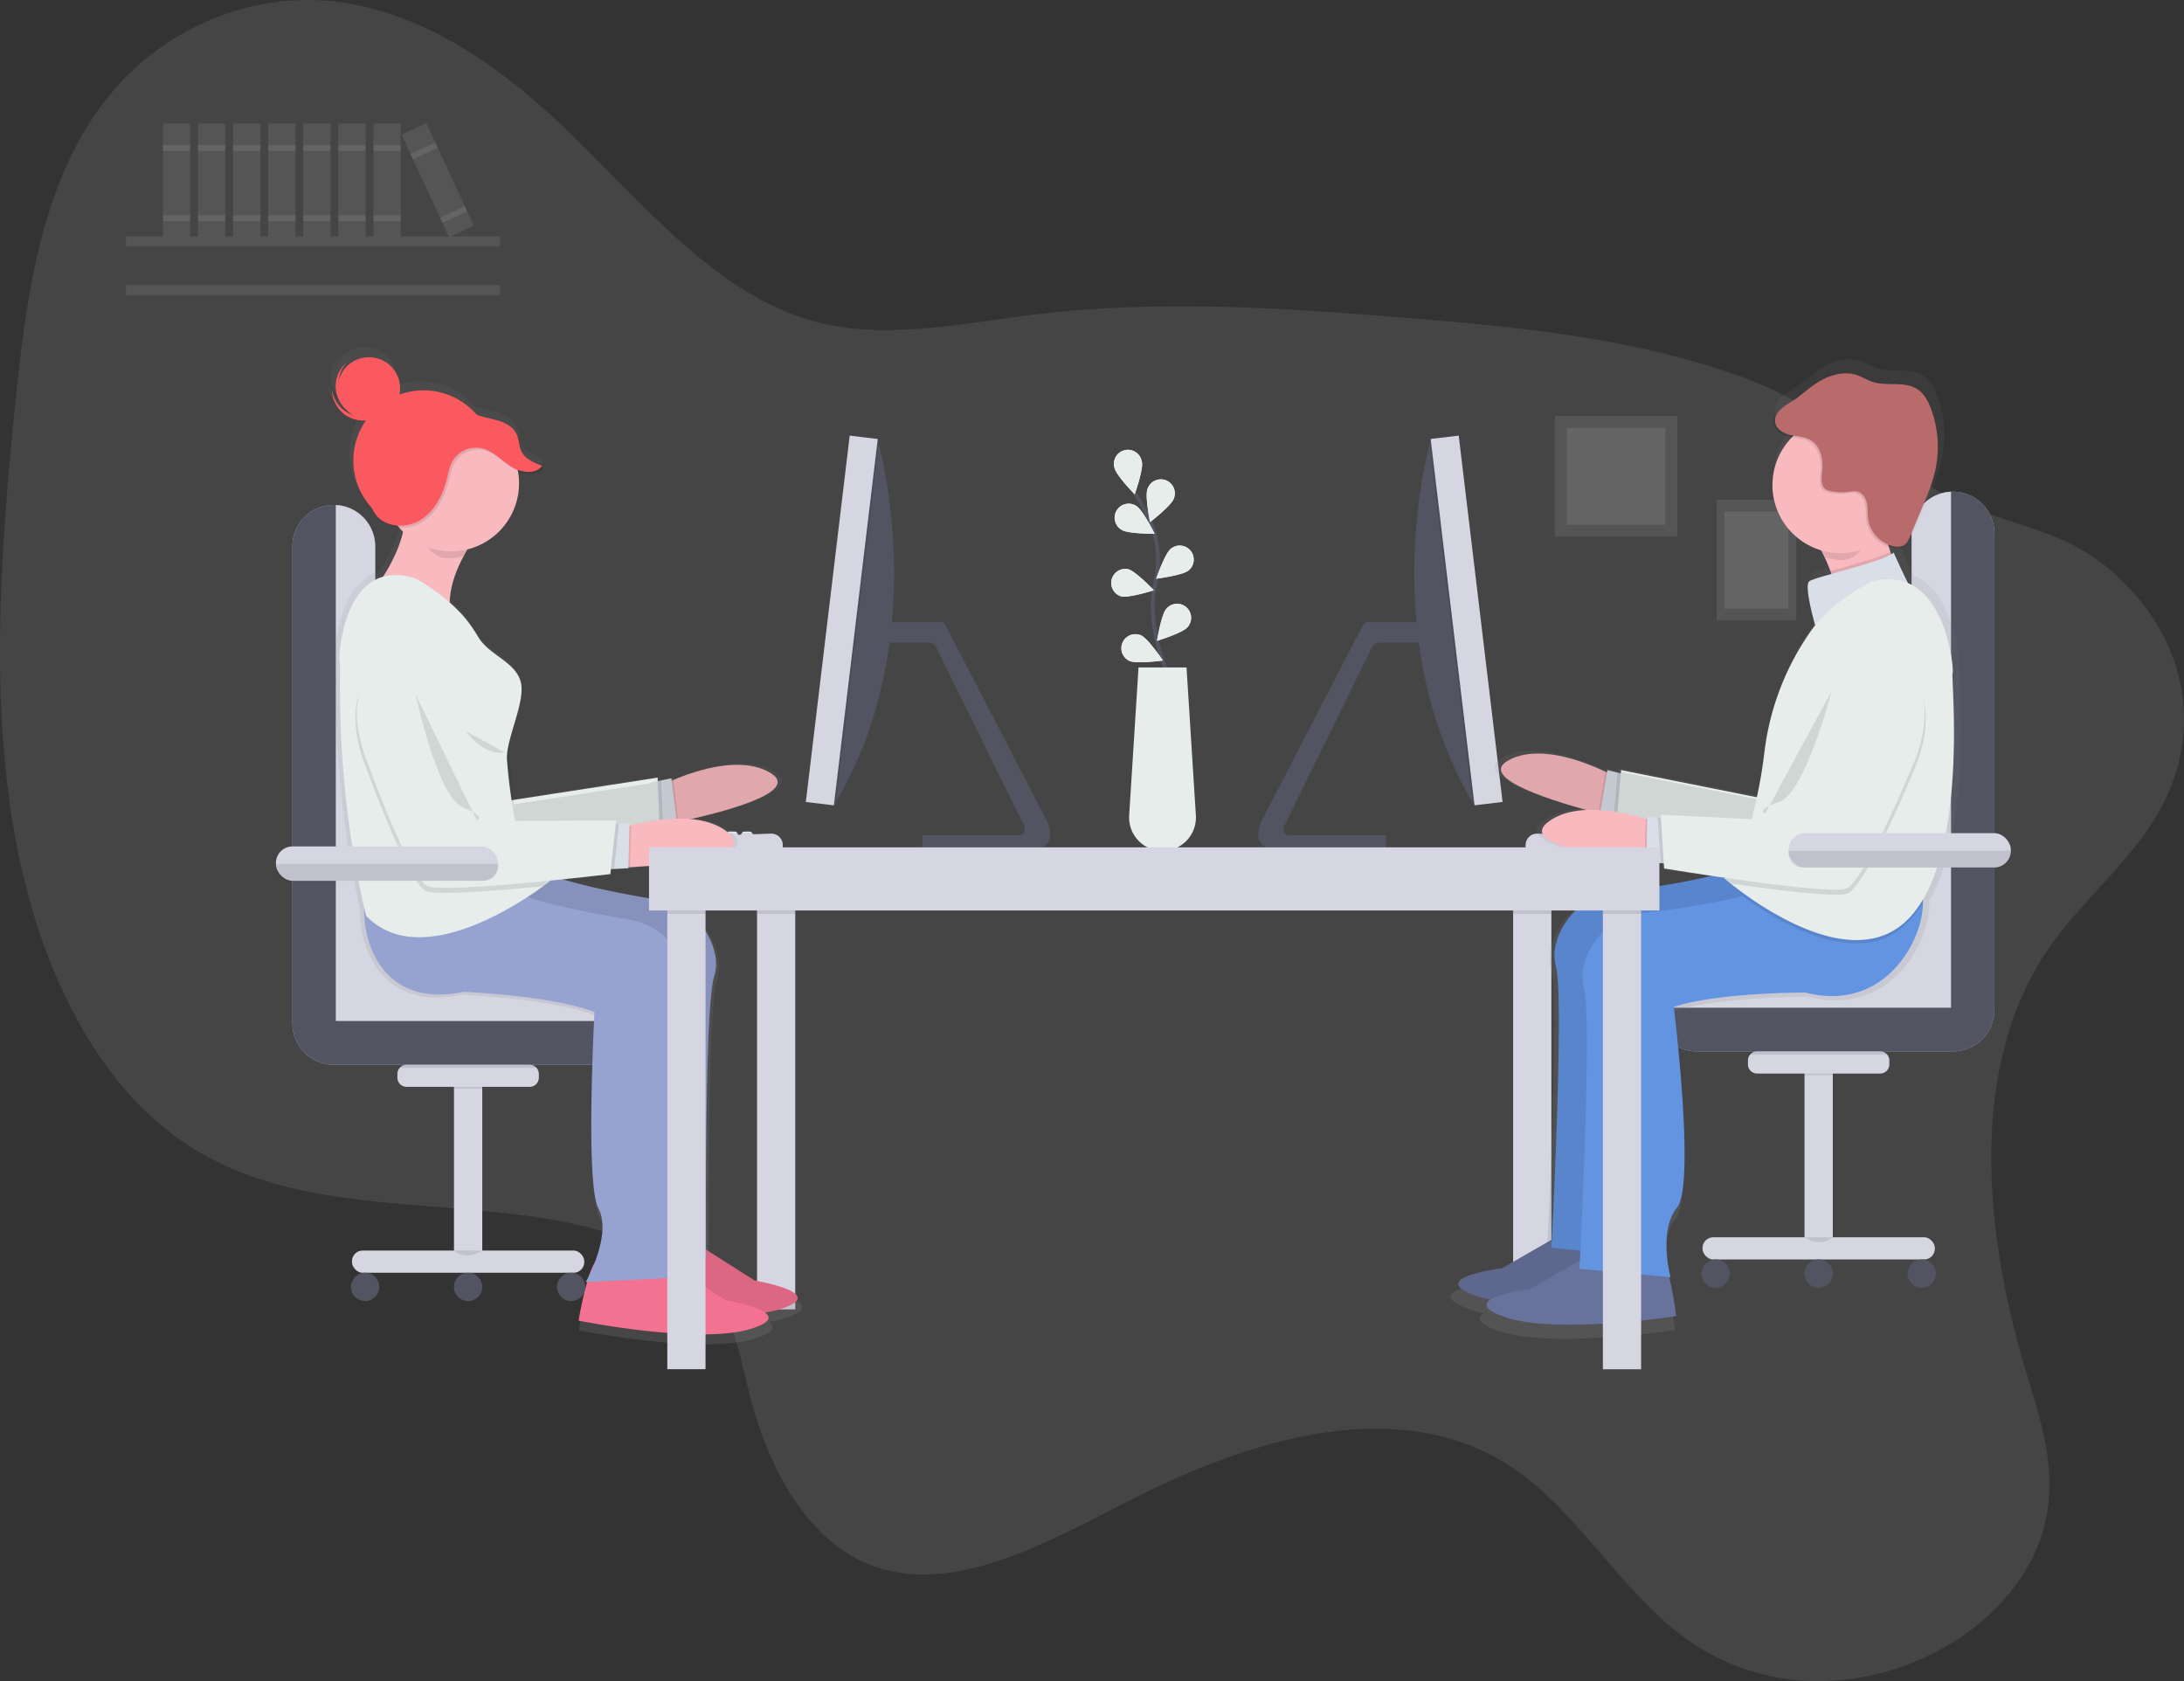 <svg id="740546cb-34ca-4331-8221-ac3d3fc9ee67" data-name="Layer 1" xmlns="http://www.w3.org/2000/svg" xmlns:xlink="http://www.w3.org/1999/xlink" width="1120.61" height="862.52" viewBox="0 0 1120.61 862.52"><rect x="0" y="0" width="1120.61" height="862.52" fill="#333333" stroke="none"/><defs><linearGradient id="07a0b5f0-40d7-4714-acbe-80fa7c137a96" x1="922.95" y1="714.28" x2="922.95" y2="199.47" gradientTransform="matrix(1, 0.09, -0.09, 1, 45.13, -84.62)" gradientUnits="userSpaceOnUse"><stop offset="0" stop-color="gray" stop-opacity="0.25"/><stop offset="0.54" stop-color="gray" stop-opacity="0.12"/><stop offset="1" stop-color="gray" stop-opacity="0.1"/></linearGradient><linearGradient id="81276d2b-ddf3-474d-b794-9223ea4701e2" x1="329.5" y1="708.38" x2="329.5" y2="197" gradientTransform="matrix(1, 0, 0, 1, 0, 0)" xlink:href="#07a0b5f0-40d7-4714-acbe-80fa7c137a96"/></defs><title>co-working</title><path d="M1089.7,507c-41.29,62.11-30.84,148.44-10.05,216.82,7,22.89,14.91,47.08,10.21,72.38-5.75,30.94-29.19,54.77-53.22,68.11-43.79,24.33-94.62,22.33-132.33-5.19-32.59-23.79-54.74-64.38-88-87C760.72,734.4,686.49,754.58,622.39,787c-45.35,22.91-95.14,52.13-138.12,33.8-30.24-12.9-49.84-47.64-59.58-85.15-4.7-18.11-7.78-37.84-17.8-51.81-6-8.3-14-14-22.29-18.63C308.89,622.47,209,654.06,135.75,606,86.32,573.6,56.91,508.46,45.93,439.31S40.36,296.61,47.7,224.23C52.91,172.8,60.38,117.78,89.07,76.55c30.35-43.61,79.58-62.18,123-56.95S293.67,50.73,326.9,82C368.43,121,406.27,170.46,459,184c35.91,9.25,74.61.57,112.35-4,63.1-7.55,125.63-3.35,187.74,1.64,59.47,4.78,119.32,10.39,175.17,30.77,39.52,14.42,70.34,43.14,107.39,62.24,24.15,12.45,51.05,14.63,73.68,31,27.88,20.15,52.52,56.69,42.83,101.84C1148.95,450.48,1111.61,474,1089.7,507Z" transform="translate(-39.7 -18.74)" fill="#E7EDEB" opacity="0.1"/><rect x="880.8" y="256.42" width="40.89" height="61.9" fill="#E7EDEB" opacity="0.1"/><rect x="884.77" y="262.44" width="32.94" height="49.86" fill="#E7EDEB" opacity="0.1"/><rect x="797.8" y="213.42" width="62.8" height="61.9" fill="#E7EDEB" opacity="0.1"/><rect x="803.9" y="219.44" width="50.59" height="49.86" fill="#E7EDEB" opacity="0.1"/><rect x="64.62" y="121.32" width="191.95" height="5.11" fill="#E7EDEB" opacity="0.1"/><rect x="64.62" y="146.31" width="191.95" height="5.11" fill="#E7EDEB" opacity="0.1"/><rect x="388.43" y="452.63" width="19.61" height="219.14" fill="#d6d6e3"/><path d="M1020.54,494.38V292.24A21.25,21.25,0,0,1,1041.79,271h0A21.25,21.25,0,0,1,1063,292.24V536.88a21.25,21.25,0,0,1-21.25,21.25H910.14a21.25,21.25,0,0,1-21.25-21.25h0a21.25,21.25,0,0,1,21.25-21.25h89.15A21.25,21.25,0,0,0,1020.54,494.38Z" transform="translate(-39.7 -18.74)" fill="#aebee1"/><path d="M1020.54,494.38V292.24A21.25,21.25,0,0,1,1041.79,271h0A21.25,21.25,0,0,1,1063,292.24V536.88a21.25,21.25,0,0,1-21.25,21.25H910.14a21.25,21.25,0,0,1-21.25-21.25h0a21.25,21.25,0,0,1,21.25-21.25h89.15A21.25,21.25,0,0,0,1020.54,494.38Z" transform="translate(-39.7 -18.74)" fill="#535461"/><path d="M888.92,535.74a21.25,21.25,0,0,1,21.22-20.11h89.15a21.25,21.25,0,0,0,21.25-21.25V292.24A21.25,21.25,0,0,1,1040.77,271V535.74Z" transform="translate(-39.7 -18.74)" fill="#d6d6e3"/><path d="M232.2,501.2V299.06A21.25,21.25,0,0,0,211,277.81h0a21.25,21.25,0,0,0-21.25,21.25V543.7A21.25,21.25,0,0,0,211,565H342.6a21.25,21.25,0,0,0,21.25-21.25h0a21.25,21.25,0,0,0-21.25-21.25H253.46A21.25,21.25,0,0,1,232.2,501.2Z" transform="translate(-39.7 -18.74)" fill="#aebee1"/><path d="M232.2,501.2V299.06A21.25,21.25,0,0,0,211,277.81h0a21.25,21.25,0,0,0-21.25,21.25V543.7A21.25,21.25,0,0,0,211,565H342.6a21.25,21.25,0,0,0,21.25-21.25h0a21.25,21.25,0,0,0-21.25-21.25H253.46A21.25,21.25,0,0,1,232.2,501.2Z" transform="translate(-39.7 -18.74)" fill="#535461"/><path d="M363.82,542.56a21.25,21.25,0,0,0-21.22-20.11H253.46A21.25,21.25,0,0,1,232.2,501.2V299.06A21.25,21.25,0,0,0,212,277.84V542.56Z" transform="translate(-39.7 -18.74)" fill="#d6d6e3"/><rect x="776.4" y="452.63" width="19.61" height="224.25" fill="#d6d6e3"/><rect x="388.43" y="452.63" width="19.61" height="16.2" opacity="0.1"/><rect x="776.4" y="452.63" width="19.61" height="16.2" opacity="0.1"/><path d="M498.17,337.92q-.47,5.18-1.19,10.5h-2.77v-10.5Z" transform="translate(-39.7 -18.74)" opacity="0.1"/><path d="M578.52,447c.06,3.55-2.5,6.46-5.67,6.46H513v-6.24H562.8c2.15,0,3.49-2.6,2.41-4.68l-45.16-91.85a4,4,0,0,0-3.5-2.26H494.21v-10.5h28.21a2.8,2.8,0,0,1,2.45,1.58l51.77,100A17,17,0,0,1,578.52,447Z" transform="translate(-39.7 -18.74)" fill="#535461"/><path d="M468.6,430.34l-.82,1.38-7.67-5.12,23.73-182.47h6.11s.25.84.66,2.44C494.7,262.34,514.79,351.65,468.6,430.34Z" transform="translate(-39.7 -18.74)" fill="#535461"/><path d="M490.6,246.57l-22,183.77-.82,1.38-7.67-5.12,23.73-182.47h6.11S490.19,245,490.6,246.57Z" transform="translate(-39.7 -18.74)" opacity="0.1"/><rect x="376.97" y="329.82" width="189.29" height="14.5" transform="translate(41.16 746.52) rotate(-83.17)" fill="#d6d6e3"/><path d="M403.83,447.07a1.72,1.72,0,0,1-1.71,1.71h-2.56a1.71,1.71,0,0,1-1.71-1.71.83.83,0,0,1,0-.2,1.71,1.71,0,0,1,1.69-1.5h2.56a1.72,1.72,0,0,1,1.65,1.3A1.58,1.58,0,0,1,403.83,447.07Z" transform="translate(-39.7 -18.74)" fill="#e3edf9"/><path d="M411.5,447.07a1.72,1.72,0,0,1-1.71,1.71h-2.56a1.71,1.71,0,0,1-1.71-1.71,1.68,1.68,0,0,1,.07-.47,1.61,1.61,0,0,1,.43-.73,1.67,1.67,0,0,1,1.2-.5h2.56a1.72,1.72,0,0,1,1.57,1A1.76,1.76,0,0,1,411.5,447.07Z" transform="translate(-39.7 -18.74)" fill="#e3edf9"/><path d="M418.32,447.07a1.72,1.72,0,0,1-1.71,1.71h-2.56a1.71,1.71,0,0,1-1.71-1.71,1.62,1.62,0,0,1,.15-.71,1.74,1.74,0,0,1,1.55-1h2.56a1.7,1.7,0,0,1,1.71,1.71Z" transform="translate(-39.7 -18.74)" fill="#e3edf9"/><path d="M426,447.07a1.72,1.72,0,0,1-1.71,1.71h-2.56a1.71,1.71,0,0,1-1.4-2.69l.2-.22a1.67,1.67,0,0,1,1.2-.5h2.56a1.72,1.72,0,0,1,1.24.55A1.65,1.65,0,0,1,426,447.07Z" transform="translate(-39.7 -18.74)" fill="#e3edf9"/><path d="M403.78,446.66a1.58,1.58,0,0,1,.05.41,1.72,1.72,0,0,1-1.71,1.71h-2.56a1.71,1.71,0,0,1-1.71-1.71.83.83,0,0,1,0-.2Z" transform="translate(-39.7 -18.74)" opacity="0.1"/><path d="M411.36,446.39a1.76,1.76,0,0,1,.14.67,1.72,1.72,0,0,1-1.71,1.71h-2.56a1.71,1.71,0,0,1-1.71-1.71,1.68,1.68,0,0,1,.07-.47Z" transform="translate(-39.7 -18.74)" opacity="0.1"/><path d="M418.07,446.16a1.72,1.72,0,0,1,.26.9,1.72,1.72,0,0,1-1.71,1.71h-2.56a1.71,1.71,0,0,1-1.71-1.71,1.62,1.62,0,0,1,.15-.71Z" transform="translate(-39.7 -18.74)" opacity="0.1"/><path d="M426,447.07a1.72,1.72,0,0,1-1.71,1.71h-2.56a1.71,1.71,0,0,1-1.4-2.69l5.2-.18A1.65,1.65,0,0,1,426,447.07Z" transform="translate(-39.7 -18.74)" opacity="0.1"/><path d="M441.34,453.89H391.89v-2.25a3.85,3.85,0,0,1,3.72-3.85l39.66-1.37a5.88,5.88,0,0,1,6.08,5.87Z" transform="translate(-39.7 -18.74)" fill="#d6d6e3"/><path d="M685.31,447c-.06,3.55,2.5,6.46,5.67,6.46h59.88v-6.24H701c-2.15,0-3.49-2.6-2.41-4.68l45.16-91.85a4,4,0,0,1,3.5-2.26h22.35v-10.5H741.41A2.8,2.8,0,0,0,739,339.5l-51.77,100A17,17,0,0,0,685.31,447Z" transform="translate(-39.7 -18.74)" fill="#535461"/><path d="M795.24,430.34l.82,1.38,7.67-5.12L780,244.13h-6.11s-.25.84-.66,2.44C769.13,262.34,749,351.65,795.24,430.34Z" transform="translate(-39.7 -18.74)" fill="#535461"/><path d="M773.23,246.57l22,183.77.82,1.38,7.67-5.12L780,244.13h-6.11S773.64,245,773.23,246.57Z" transform="translate(-39.7 -18.74)" opacity="0.1"/><rect x="784.97" y="242.43" width="14.5" height="189.29" transform="translate(-74.16 77.85) rotate(-6.83)" fill="#d6d6e3"/><path d="M860,447.07a1.72,1.72,0,0,0,1.71,1.71h2.56a1.71,1.71,0,0,0,1.71-1.71.83.83,0,0,0,0-.2,1.71,1.71,0,0,0-1.69-1.5h-2.56a1.72,1.72,0,0,0-1.65,1.3A1.58,1.58,0,0,0,860,447.07Z" transform="translate(-39.7 -18.74)" fill="#e3edf9"/><path d="M852.33,447.07a1.72,1.72,0,0,0,1.71,1.71h2.56a1.71,1.71,0,0,0,1.71-1.71,1.68,1.68,0,0,0-.07-.47,1.61,1.61,0,0,0-.43-.73,1.67,1.67,0,0,0-1.2-.5H854a1.72,1.72,0,0,0-1.57,1A1.76,1.76,0,0,0,852.33,447.07Z" transform="translate(-39.7 -18.74)" fill="#e3edf9"/><path d="M845.51,447.07a1.72,1.72,0,0,0,1.71,1.71h2.56a1.71,1.71,0,0,0,1.71-1.71,1.62,1.62,0,0,0-.15-.71,1.74,1.74,0,0,0-1.55-1h-2.56a1.7,1.7,0,0,0-1.71,1.71Z" transform="translate(-39.7 -18.74)" fill="#e3edf9"/><path d="M837.83,447.07a1.72,1.72,0,0,0,1.71,1.71h2.56a1.71,1.71,0,0,0,1.4-2.69l-.2-.22a1.67,1.67,0,0,0-1.2-.5h-2.56a1.72,1.72,0,0,0-1.24.55A1.65,1.65,0,0,0,837.83,447.07Z" transform="translate(-39.7 -18.74)" fill="#e3edf9"/><path d="M860.05,446.66a1.58,1.58,0,0,0-.05.41,1.72,1.72,0,0,0,1.71,1.71h2.56a1.71,1.71,0,0,0,1.71-1.71.83.83,0,0,0,0-.2Z" transform="translate(-39.7 -18.74)" opacity="0.1"/><path d="M852.47,446.39a1.76,1.76,0,0,0-.14.67,1.72,1.72,0,0,0,1.71,1.71h2.56a1.71,1.71,0,0,0,1.71-1.71,1.68,1.68,0,0,0-.07-.47Z" transform="translate(-39.7 -18.74)" opacity="0.1"/><path d="M845.76,446.16a1.72,1.72,0,0,0-.26.9,1.72,1.72,0,0,0,1.71,1.71h2.56a1.71,1.71,0,0,0,1.71-1.71,1.62,1.62,0,0,0-.15-.71Z" transform="translate(-39.7 -18.74)" opacity="0.1"/><path d="M837.83,447.07a1.72,1.72,0,0,0,1.71,1.71h2.56a1.71,1.71,0,0,0,1.4-2.69l-5.2-.18A1.65,1.65,0,0,0,837.83,447.07Z" transform="translate(-39.7 -18.74)" opacity="0.1"/><path d="M822.49,453.89h49.45v-2.25a3.85,3.85,0,0,0-3.72-3.85l-39.66-1.37a5.88,5.88,0,0,0-6.08,5.87Z" transform="translate(-39.7 -18.74)" fill="#d6d6e3"/><path d="M1029.47,481c23.07-39.13,14.71-118.06,15.64-119.57.83-1.33-2.35-38.5-23.55-47.58-3.83-7.59-7.6-16.14-7.6-16.14a6.73,6.73,0,0,1-1.22.91q-.25-.68-.49-1.38c-.27-.79-.52-1.6-.77-2.41a15.53,15.53,0,0,0,1.81.46,7.54,7.54,0,0,0,4.84-.43,5.39,5.39,0,0,0,1.39-1.07c1.67-1.11,2.59-3.11,3.37-5l6.17-14.78c2.78-6.67,5.58-13.38,7.06-20.45a57.58,57.58,0,0,0-2.46-31.86c-1.46-3.88-3.48-7.76-6.91-10.08-6.87-4.66-16.43-1.44-24.28-4.17-2.58-.9-4.91-2.42-7.49-3.34-5.57-2-11.86-.93-17.22,1.56s-9.7,6.45-14.39,10c-2.31,1.77-6,3.6-8.72,6-2.64,2.06-4.67,4.55-4.28,7.83.44,3.75,4.39,6,8.07,6.88.61.14,1.24.25,1.86.36a36,36,0,0,0,15.37,59.8,84.36,84.36,0,0,1,4.86,10.93q.27.77.53,1.55c-6.06,1.72-10.8,3.15-11.75,3.94-2.87,2.38,3.14,23.22,3.14,23.22-1.53,1.94-3.09,4.15-4.67,6.52a140.55,140.55,0,0,0-22.16,60.57c-1,7.91-2.3,16-3.95,23.69L870,412.59l-.15,1.77-1.71-.42h0l-5.38-1.33-.21,1.21-.82-.39c-13.33-6.25-35.79-14.23-51-6-16.05,8.64,18.59,20.12,40.82,26.23-7.37.36-14.42,2.13-20,6.27-16.12,12.08,29.47,18.37,51,20.6l.87.09v.46l7.46.69,1.75.16.17,2.66s10.68,1.75,24.95,3.87c-16.29,4.07-36.42,6.89-50.4,8.54-14.82,1.74-27.44,12.06-31.42,26.45a23.52,23.52,0,0,0-.36,12.72c4.16,14.53-.92,121.42-2.07,144.44l-26.35,15.17s-41,5-13.69,14.61a56.16,56.16,0,0,0,7.53,2c-3.6,2.32-3.29,5.35,7.32,9.07,27.33,9.58,90.86-.42,90.86-.42s-1.39-11.26-3.65-20.62l.7.06s-6.56-24.41,3.39-36.72-1.67-106-1.67-106,17.42-7.21,69.49-7.68c42,10.78,62.47-27.81,62.18-47.76C1029.52,481.87,1029.5,481.41,1029.47,481Z" transform="translate(-39.7 -18.74)" fill="url(#07a0b5f0-40d7-4714-acbe-80fa7c137a96)"/><path d="M874.25,420.36l-4.45,18s-4-.9-10-2.44c-20.32-5.26-63.18-17.89-46-27.16,14.81-8,36.62-.22,49.57,5.85,4.74,2.23,8.3,4.23,9.89,5.17C873.93,420.16,874.25,420.36,874.25,420.36Z" transform="translate(-39.7 -18.74)" fill="#f8b9bf"/><path d="M873,425.44l-3.2,13s-4-.9-10-2.44l3.61-21.31c4.74,2.23,8.3,4.23,9.89,5.17Z" transform="translate(-39.7 -18.74)" opacity="0.1"/><polygon points="833.31 420.93 820.89 417.86 824.75 395.1 834.68 397.55 833.31 420.93" fill="#d9dfe8"/><polygon points="833.31 420.93 827.95 419.61 829.97 396.39 834.68 397.55 833.31 420.93" opacity="0.1"/><path d="M992.85,345.4S969,331.62,958.4,371.15s-11.6,57.74-11.6,57.74l-75.32-15.06-2.39,27.51s80.53,26,90.66,24.11,43-57,43-57S1032.63,365.74,992.85,345.4Z" transform="translate(-39.7 -18.74)" fill="#E7EDEB"/><g opacity="0.1"><path d="M874.25,420.36l-4.45,18s-4-.9-10-2.44c-20.32-5.26-63.18-17.89-46-27.16,14.81-8,36.62-.22,49.57,5.85,4.74,2.23,8.3,4.23,9.89,5.17C873.93,420.16,874.25,420.36,874.25,420.36Z" transform="translate(-39.7 -18.74)"/><path d="M873,425.44l-3.2,13s-4-.9-10-2.44l3.61-21.31c4.74,2.23,8.3,4.23,9.89,5.17Z" transform="translate(-39.7 -18.74)" opacity="0.1"/><polygon points="833.31 420.93 820.89 417.86 824.75 395.1 834.68 397.55 833.31 420.93"/><polygon points="833.31 420.93 827.95 419.61 829.97 396.39 834.68 397.55 833.31 420.93" opacity="0.1"/><path d="M992.85,346.4S969,332.62,958.4,372.15s-11.6,57.74-11.6,57.74l-75.32-15.06-2.39,27.51s80.53,26,90.66,24.11,43-57,43-57S1032.63,366.74,992.85,346.4Z" transform="translate(-39.7 -18.74)"/></g><path d="M841.15,651.7,810.4,669.41s-39.84,4.88-13.3,14.18,88.24-.41,88.24-.41-3.43-27.72-8.21-31.59S841.15,651.7,841.15,651.7Z" transform="translate(-39.7 -18.74)" fill="#68739d"/><path d="M961,453s-15.3,8-42.48,14.91c-15.93,4-35.87,6.84-49.65,8.46A35.81,35.81,0,0,0,838.35,502,22.84,22.84,0,0,0,838,514.4c4.53,15.83-2.23,144.51-2.23,144.51l46.7,4.32s-6.37-23.71,3.3-35.66-1.62-102.91-1.62-102.91,16.92-7,67.48-7.46c46.84,12,66.14-39.27,58.91-53.64S961,453,961,453Z" transform="translate(-39.7 -18.74)" fill="#6394e2"/><g opacity="0.1"><path d="M841.15,651.7,810.4,669.41s-39.84,4.88-13.3,14.18,88.24-.41,88.24-.41-3.43-27.72-8.21-31.59S841.15,651.7,841.15,651.7Z" transform="translate(-39.7 -18.74)"/><path d="M961,453s-15.3,8-42.48,14.91c-15.93,4-35.87,6.84-49.65,8.46A35.81,35.81,0,0,0,838.35,502,22.84,22.84,0,0,0,838,514.4c4.53,15.83-2.23,144.51-2.23,144.51l46.7,4.32s-6.37-23.71,3.3-35.66-1.62-102.91-1.62-102.91,16.92-7,67.48-7.46c46.84,12,66.14-39.27,58.91-53.64S961,453,961,453Z" transform="translate(-39.7 -18.74)"/></g><path d="M855.57,662.45l-30.75,17.71S785,685,811.52,694.34s88.24-.41,88.24-.41-3.43-27.72-8.21-31.59S855.57,662.45,855.57,662.45Z" transform="translate(-39.7 -18.74)" fill="#68739d"/><path d="M966,527.95c-50.56.46-67.48,7.46-67.48,7.46s11.29,91,1.62,102.91-3.3,35.66-3.3,35.66l-46.7-4.32s.08-1.52.21-4.24c1.12-22.36,6.05-126.16,2-140.27a22.84,22.84,0,0,1,.35-12.36,35.82,35.82,0,0,1,30.51-25.69c13.77-1.61,33.71-4.41,49.64-8.46l.78-.2c26.7-6.86,41.7-14.71,41.7-14.71s42.31-3.8,49.54,10.57a17,17,0,0,1,1.48,7.25C1026.71,500.94,1006.81,538.42,966,527.95Z" transform="translate(-39.7 -18.74)" fill="#6394e2"/><path d="M895.57,442.79l-1.71,18.5s-4.11-.29-10.22-.93c-20.87-2.17-65.14-8.27-49.49-20,13.46-10.08,36.18-5.68,49.89-1.6,5,1.5,8.84,2.95,10.55,3.64C895.22,442.64,895.57,442.79,895.57,442.79Z" transform="translate(-39.7 -18.74)" fill="#f8b9bf"/><path d="M1019.78,321.84s-6.26,4.9-13.91,10.28c-8.39,1.9-18.13,3.47-25.15,4.49,2.51-8,1-17-1.83-24.89a93.69,93.69,0,0,0-12.55-23.08l42.32-13.21c-3.32,8.41-1.82,18,1,26.34A86.85,86.85,0,0,0,1019.78,321.84Z" transform="translate(-39.7 -18.74)" fill="#f8b9bf"/><path d="M895.09,448l-1.23,13.29s-4.11-.29-10.22-.93l.4-21.61c5,1.5,8.84,2.95,10.55,3.64Z" transform="translate(-39.7 -18.74)" opacity="0.1"/><polygon points="857.52 443.33 844.78 442.15 845.2 419.07 855.39 420.01 857.52 443.33" fill="#d9dfe8"/><path d="M1019.78,321.84s-6.26,4.9-13.91,10.28c-8.39,1.9-18.13,3.47-25.15,4.49,2.51-8,1-17-1.83-24.89,10.34-3,25.13-6.88,30.78-10A86.85,86.85,0,0,0,1019.78,321.84Z" transform="translate(-39.7 -18.74)" opacity="0.1"/><path d="M1011.32,302.22s7.08,16.07,11.54,23.33-51.82,14-51.82,14-5.84-20.23-3.05-22.55S1006.61,306.92,1011.32,302.22Z" transform="translate(-39.7 -18.74)" fill="#d9dfe8"/><path d="M1026.43,481.56a50.63,50.63,0,0,1-8.76,11.34c-24.86,23.62-65.61-1-84-14.46,26.7-6.86,41.7-14.71,41.7-14.71s42.31-3.8,49.54,10.57A17,17,0,0,1,1026.43,481.56Z" transform="translate(-39.7 -18.74)" opacity="0.1"/><path d="M1017.83,491.21c-28.26,26.84-77-8.7-90.14-19.17-2.13-1.7-3.32-2.75-3.32-2.75,5.19-4.86,9.75-15.16,13.36-27.76A243.61,243.61,0,0,0,945,404.75a136.5,136.5,0,0,1,21.52-58.83c1.53-2.3,3-4.45,4.53-6.33,10.67-13.57,28.6-22.19,28.6-22.19,37.84-11.06,42.93,45.07,41.92,46.69S1050.68,460,1017.83,491.21Z" transform="translate(-39.7 -18.74)" fill="#E7EDEB"/><path d="M1021.49,414.48s-24.33,59.4-34.06,62.79c-5.57,1.93-35.32-1.73-59.74-5.22-2.13-1.7-3.32-2.75-3.32-2.75,5.19-4.86,9.75-15.16,13.36-27.76l31.45,1.5s-1.75-18.14,2.87-58.82,30.23-30.6,30.23-30.6C1044.65,367.81,1021.49,414.48,1021.49,414.48Z" transform="translate(-39.7 -18.74)" opacity="0.1"/><polygon points="857.52 443.33 852.02 442.82 850.56 419.57 855.39 420.01 857.52 443.33" opacity="0.1"/><path d="M1001.67,351s-25.61-10.07-30.23,30.6-2.87,58.82-2.87,58.82l-76.73-3.67,1.73,27.56s83.51,13.71,93.24,10.33,34.06-62.79,34.06-62.79S1044,365.18,1001.67,351Z" transform="translate(-39.7 -18.74)" fill="#E7EDEB"/><path d="M1003.39,290.78c-1.12-6.08,5.23-6,7.51-11.72l-42.32,13.21a93.4,93.4,0,0,1,7.84,12.47,35.11,35.11,0,0,0,6.73,1.3C993.24,307,996.39,297.07,1003.39,290.78Z" transform="translate(-39.7 -18.74)" opacity="0.1"/><circle cx="984.12" cy="267.59" r="34.96" transform="translate(587.38 1204.16) rotate(-84.72)" fill="#f8b9bf"/><path d="M949.6,236c.43,3.64,4.27,5.86,7.84,6.68s7.44.86,10.57,2.77c5,3.08,6.35,9.92,5.72,15.8-.35,3.32-.85,7.39,1.87,9.32a7.25,7.25,0,0,0,2.8,1,26.26,26.26,0,0,0,8.62.3c1.68-.22,3.41-.6,5-.13,2.62.76,4.17,3.52,4.68,6.19s.23,5.45.64,8.14a16.9,16.9,0,0,0,13.32,13.74,7.33,7.33,0,0,0,4.7-.42c1.9-1,2.87-3.13,3.69-5.12l6-14.36c2.7-6.47,5.42-13,6.86-19.86a55.92,55.92,0,0,0-2.39-30.94c-1.42-3.76-3.38-7.53-6.71-9.79-6.67-4.53-16-1.4-23.58-4-2.51-.87-4.77-2.35-7.27-3.24-5.41-1.93-11.52-.91-16.73,1.52s-9.42,6.26-14,9.75C957.26,226.44,948.85,229.71,949.6,236Z" transform="translate(-39.7 -18.74)" opacity="0.1"/><path d="M950.52,235.23c.43,3.64,4.27,5.86,7.84,6.68s7.44.86,10.57,2.77c5,3.08,6.35,9.92,5.72,15.8-.35,3.32-.85,7.39,1.87,9.32a7.25,7.25,0,0,0,2.8,1,26.26,26.26,0,0,0,8.62.3c1.68-.22,3.41-.6,5-.13,2.62.76,4.17,3.52,4.68,6.19s.23,5.45.64,8.14a16.9,16.9,0,0,0,13.32,13.74,7.33,7.33,0,0,0,4.7-.42c1.9-1,2.87-3.13,3.69-5.12l6-14.36c2.7-6.47,5.42-13,6.86-19.86a55.92,55.92,0,0,0-2.39-30.94c-1.42-3.76-3.38-7.53-6.71-9.79-6.67-4.53-16-1.4-23.58-4-2.51-.87-4.77-2.35-7.27-3.24-5.41-1.93-11.52-.91-16.73,1.52s-9.42,6.26-14,9.75C958.19,225.67,949.78,228.94,950.52,235.23Z" transform="translate(-39.7 -18.74)" fill="#b96b6b"/><path d="M979.48,373.34S966.13,425.2,952.84,430s-7.42,6.16-7.42,6.16" transform="translate(-39.7 -18.74)" opacity="0.1"/><rect x="925.9" y="544.58" width="14.51" height="95.37" fill="#d6d6e3"/><rect x="925.9" y="544.58" width="14.51" height="7.07" opacity="0.1"/><path d="M936.57,562.82v2a4.69,4.69,0,0,0,4.69,4.69h63.18a4.69,4.69,0,0,0,4.69-4.69v-2a4.69,4.69,0,0,0-4.69-4.69H941.26a4.69,4.69,0,0,0-4.69,4.69Z" transform="translate(-39.7 -18.74)" fill="#d6d6e3"/><path d="M937.65,559.84h70.41a4.67,4.67,0,0,0-3.62-1.71H941.26A4.67,4.67,0,0,0,937.65,559.84Z" transform="translate(-39.7 -18.74)" opacity="0.1"/><rect x="873.56" y="634.76" width="119.21" height="11.4" rx="5.5" ry="5.5" fill="#d6d6e3"/><circle cx="986.03" cy="653.42" r="7.26" fill="#535461"/><circle cx="880.29" cy="653.42" r="7.26" fill="#535461"/><circle cx="933.16" cy="653.42" r="7.26" fill="#535461"/><rect x="917.74" y="427.44" width="114.03" height="17.62" rx="8.5" ry="8.5" fill="#d6d6e3"/><path d="M980.11,653.5s-5.7,5.63-14.51,0" transform="translate(-39.7 -18.74)" opacity="0.1"/><path d="M1071.47,455.17v1.39a7.25,7.25,0,0,1-7.25,7.25H964.69a7.25,7.25,0,0,1-7.25-7.25v-1.39Z" transform="translate(-39.7 -18.74)" opacity="0.1"/><rect x="822.44" y="452.63" width="19.61" height="249.86" fill="#d6d6e3"/><rect x="822.44" y="452.63" width="19.61" height="16.2" opacity="0.1"/><rect x="232.94" y="551.4" width="14.51" height="95.37" fill="#d6d6e3"/><rect x="232.94" y="551.4" width="14.51" height="7.07" opacity="0.1"/><path d="M316.17,569.65v2a4.69,4.69,0,0,1-4.69,4.69H248.3a4.69,4.69,0,0,1-4.69-4.69v-2A4.69,4.69,0,0,1,248.3,565h63.18a4.69,4.69,0,0,1,4.69,4.69Z" transform="translate(-39.7 -18.74)" fill="#d6d6e3"/><path d="M315.1,566.66H244.68A4.67,4.67,0,0,1,248.3,565h63.18A4.67,4.67,0,0,1,315.1,566.66Z" transform="translate(-39.7 -18.74)" opacity="0.1"/><rect x="180.59" y="641.58" width="119.21" height="11.4" rx="5.5" ry="5.5" fill="#d6d6e3"/><circle cx="187.33" cy="660.24" r="7.26" fill="#535461"/><circle cx="293.06" cy="660.24" r="7.26" fill="#535461"/><circle cx="240.19" cy="660.24" r="7.26" fill="#535461"/><path d="M272.64,660.32s5.7,5.63,14.51,0" transform="translate(-39.7 -18.74)" opacity="0.1"/><path d="M642.81,373.22s-16.28-29.59-10.33-55.31a51.17,51.17,0,0,0-2.85-32.24A86.06,86.06,0,0,0,622,271.93" transform="translate(-39.7 -18.74)" fill="none" stroke="#535461" stroke-miterlimit="10" stroke-width="2"/><path d="M625.61,255.69c.85,3.88-3.7,16.67-3.7,16.67s-9.49-9.7-10.35-13.58a7.19,7.19,0,1,1,14-3.09Z" transform="translate(-39.7 -18.74)" fill="#E7EDEB"/><path d="M641.94,274.62c-1.39,3.72-12.16,12-12.16,12s-2.7-13.3-1.3-17a7.19,7.19,0,1,1,13.47,5Z" transform="translate(-39.7 -18.74)" fill="#E7EDEB"/><path d="M649.5,311.44c-3.08,2.51-16.55,4.2-16.55,4.2s4.39-12.84,7.47-15.35a7.19,7.19,0,1,1,9.08,11.15Z" transform="translate(-39.7 -18.74)" fill="#E7EDEB"/><path d="M648.95,340.58c-2.61,3-15.6,6.94-15.6,6.94s2.15-13.4,4.76-16.39a7.19,7.19,0,1,1,10.83,9.45Z" transform="translate(-39.7 -18.74)" fill="#E7EDEB"/><path d="M615.2,290.59c3.38,2.09,16.95,2,16.95,2s-6-12.17-9.38-14.26a7.19,7.19,0,1,0-7.57,12.22Z" transform="translate(-39.7 -18.74)" fill="#E7EDEB"/><path d="M615,324.69c3.85,1,16.78-3.12,16.78-3.12s-9.37-9.82-13.22-10.8A7.19,7.19,0,0,0,615,324.69Z" transform="translate(-39.7 -18.74)" fill="#E7EDEB"/><path d="M619.33,357.85c3.62,1.62,17.07-.24,17.07-.24s-7.58-11.26-11.2-12.88a7.19,7.19,0,0,0-5.87,13.13Z" transform="translate(-39.7 -18.74)" fill="#E7EDEB"/><path d="M625.61,255.69c.85,3.88-3.7,16.67-3.7,16.67s-9.49-9.7-10.35-13.58a7.19,7.19,0,1,1,14-3.09Z" transform="translate(-39.7 -18.74)" fill="#E7EDEB"/><path d="M641.94,274.62c-1.39,3.72-12.16,12-12.16,12s-2.7-13.3-1.3-17a7.19,7.19,0,1,1,13.47,5Z" transform="translate(-39.7 -18.74)" fill="#E7EDEB"/><path d="M649.5,311.44c-3.08,2.51-16.55,4.2-16.55,4.2s4.39-12.84,7.47-15.35a7.19,7.19,0,1,1,9.08,11.15Z" transform="translate(-39.7 -18.74)" fill="#E7EDEB"/><path d="M648.95,340.58c-2.61,3-15.6,6.94-15.6,6.94s2.15-13.4,4.76-16.39a7.19,7.19,0,1,1,10.83,9.45Z" transform="translate(-39.7 -18.74)" fill="#E7EDEB"/><path d="M615.2,290.59c3.38,2.09,16.95,2,16.95,2s-6-12.17-9.38-14.26a7.19,7.19,0,1,0-7.57,12.22Z" transform="translate(-39.7 -18.74)" fill="#E7EDEB"/><path d="M615,324.69c3.85,1,16.78-3.12,16.78-3.12s-9.37-9.82-13.22-10.8A7.19,7.19,0,0,0,615,324.69Z" transform="translate(-39.7 -18.74)" fill="#E7EDEB"/><path d="M619.33,357.85c3.62,1.62,17.07-.24,17.07-.24s-7.58-11.26-11.2-12.88a7.19,7.19,0,0,0-5.87,13.13Z" transform="translate(-39.7 -18.74)" fill="#E7EDEB"/><path d="M636.19,455.29h0a17.14,17.14,0,0,1-17.11-18.22l4.79-75.9h24.64l4.79,75.9A17.14,17.14,0,0,1,636.19,455.29Z" transform="translate(-39.7 -18.74)" fill="#E7EDEB"/><rect x="83.6" y="63.42" width="14" height="58" fill="#E7EDEB" opacity="0.1"/><rect x="101.6" y="63.42" width="14" height="58" fill="#E7EDEB" opacity="0.1"/><rect x="119.6" y="63.42" width="14" height="58" fill="#E7EDEB" opacity="0.1"/><rect x="137.6" y="63.42" width="14" height="58" fill="#E7EDEB" opacity="0.1"/><rect x="173.6" y="63.42" width="14" height="58" fill="#E7EDEB" opacity="0.1"/><rect x="191.6" y="63.42" width="14" height="58" fill="#E7EDEB" opacity="0.1"/><rect x="83.6" y="74.42" width="14" height="3" fill="#E7EDEB" opacity="0.1"/><rect x="83.6" y="110.42" width="14" height="3" fill="#E7EDEB" opacity="0.1"/><rect x="101.6" y="74.42" width="14" height="3" fill="#E7EDEB" opacity="0.1"/><rect x="101.6" y="110.42" width="14" height="3" fill="#E7EDEB" opacity="0.1"/><rect x="119.6" y="74.42" width="14" height="3" fill="#E7EDEB" opacity="0.1"/><rect x="119.6" y="110.42" width="14" height="3" fill="#E7EDEB" opacity="0.1"/><rect x="137.6" y="74.42" width="14" height="3" fill="#E7EDEB" opacity="0.1"/><rect x="137.6" y="110.42" width="14" height="3" fill="#E7EDEB" opacity="0.1"/><rect x="155.6" y="74.42" width="14" height="3" fill="#E7EDEB" opacity="0.1"/><rect x="155.6" y="110.42" width="14" height="3" fill="#E7EDEB" opacity="0.1"/><rect x="173.6" y="74.42" width="14" height="3" fill="#E7EDEB" opacity="0.1"/><rect x="173.6" y="110.42" width="14" height="3" fill="#E7EDEB" opacity="0.1"/><rect x="191.6" y="74.42" width="14" height="3" fill="#E7EDEB" opacity="0.1"/><rect x="191.6" y="110.42" width="14" height="3" fill="#E7EDEB" opacity="0.1"/><rect x="155.6" y="63.42" width="14" height="58" fill="#E7EDEB" opacity="0.1"/><rect x="257.29" y="82.16" width="14" height="58" transform="translate(-61.94 102.56) rotate(-24.84)" fill="#E7EDEB" opacity="0.1"/><rect x="250.36" y="94.69" width="14" height="3" transform="translate(-56.29 98.27) rotate(-24.84)" fill="#E7EDEB" opacity="0.1"/><rect x="265.48" y="127.36" width="14" height="3" transform="translate(-68.62 107.64) rotate(-24.84)" fill="#E7EDEB" opacity="0.1"/><path d="M428.84,680.21,403.43,664c-.13-22.83-.49-128.82,4.26-143a23.29,23.29,0,0,0,.2-12.61c-3.3-14.41-15.34-25.17-29.93-27.54-13.76-2.24-33.56-5.91-49.5-10.65,14.21-1.47,24.86-2.74,24.86-2.74l.28-2.63,9.15-.44V464l.87-.05c21.37-1.27,66.75-5.5,51.33-18.16-5.29-4.34-12.19-6.39-19.47-7.08,22.26-5.08,57.05-14.92,41.54-24.17-14.74-8.78-37.31-1.88-50.78,3.73l-.83.35-.15-1.21-5.38,1.08h0l-1.71.34-.08-1.76-75.49,11.66a257.66,257.66,0,0,0-3.08-25.81c1.69-11.26,9.55-27.68,6.78-36.49-3.22-10.23-16.44-13.58-22-22.82-1.46-2.41-2.91-4.67-4.33-6.65a70,70,0,0,0-10.65-11.51,48.6,48.6,0,0,1,3.92-17.25,83.57,83.57,0,0,1,5.28-10.6,35.6,35.6,0,0,0,26.44-41c4.78,2.05,10.59,2.26,13.58-1.74l-1.42-.55c.14-.15.28-.3.4-.47-2.91-1.11-6-2.37-8.28-4.39a9.7,9.7,0,0,1-1.45-2.15c-1.38-2.8-1.22-6.16-2.54-9a10.41,10.41,0,0,0-2.59-3.38,17.83,17.83,0,0,0-8.46-4.84c-3.61-1.05-7.41-1.58-10.87-3a36.75,36.75,0,0,0-39.11-11l-1.25.43a16.31,16.31,0,0,0-31.81-7.2,16.27,16.27,0,0,1,4.36-9.74c-.26.22-.53.43-.78.66a16.32,16.32,0,0,0-.71,23.07l.29.28a16.39,16.39,0,0,0,4.09,3.58,16.32,16.32,0,0,1-10.76-13.37c0,.34,0,.68,0,1A16.32,16.32,0,0,0,225,230.13l.45-.05-.24.33a36.71,36.71,0,0,0,3.3,45.45,17,17,0,0,0,2.62,4.2,13.61,13.61,0,0,0,1.21,1.22,15.51,15.51,0,0,0,10.46,4.82q1,1.19,2.13,2.29a59.52,59.52,0,0,1-2.58,8.24,87.34,87.34,0,0,1-7.92,15.27c-21.6,6.14-23.5,42.82-22.72,44.21.93,1.66-3.22,59.26,12.78,128.84-.66,19.89,10.94,52.78,52.12,44.11C328.11,531.81,345,539.7,345,539.7s-4.89,89.57,2.09,102.61c4.37,8.17,1.27,20.17-2,28.64a31.47,31.47,0,0,0-2.88,6.64c-1,2.11-1.73,3.39-1.73,3.39l.7,0c-2.64,9.17-4.51,20.24-4.51,20.24s62.43,12.67,89.89,4.38c10.66-3.22,11.1-6.2,7.64-8.66a55.62,55.62,0,0,0,7.54-1.65C469.22,687,428.84,680.21,428.84,680.21Z" transform="translate(-39.7 -18.74)" fill="url(#81276d2b-ddf3-474d-b794-9223ea4701e2)"/><path d="M293,255a36,36,0,1,1-36-36A36,36,0,0,1,293,255Z" transform="translate(-39.7 -18.74)" fill="#fa595f"/><path d="M374.09,424.13l3.65,18.22s4.06-.73,10.07-2c20.53-4.35,63.91-15.09,47.11-25.11-14.45-8.61-36.58-1.84-49.78,3.66-4.84,2-8.48,3.86-10.11,4.73C374.42,423.94,374.09,424.13,374.09,424.13Z" transform="translate(-39.7 -18.74)" fill="#f8b9bf"/><path d="M375.12,429.27l2.62,13.08s4.06-.73,10.07-2l-2.67-21.45c-4.84,2-8.48,3.86-10.11,4.73Z" transform="translate(-39.7 -18.74)" opacity="0.1"/><polygon points="334.79 424.74 347.33 422.23 344.49 399.32 334.45 401.33 334.79 424.74" fill="#d9dfe8"/><polygon points="334.79 424.74 340.2 423.65 339.21 400.38 334.45 401.33 334.79 424.74" opacity="0.1"/><path d="M258.91,344s24.41-12.72,33.28,27.25,9,58.19,9,58.19l75.92-11.73,1.18,27.59s-81.6,22.43-91.63,20.09-40.48-58.85-40.48-58.85S218.28,362.59,258.91,344Z" transform="translate(-39.7 -18.74)" fill="#E7EDEB"/><g opacity="0.1"><path d="M374.09,424.13l3.65,18.22s4.06-.73,10.07-2c20.53-4.35,63.91-15.09,47.11-25.11-14.45-8.61-36.58-1.84-49.78,3.66-4.84,2-8.48,3.86-10.11,4.73C374.42,423.94,374.09,424.13,374.09,424.13Z" transform="translate(-39.7 -18.74)"/><path d="M375.12,429.27l2.62,13.08s4.06-.73,10.07-2l-2.67-21.45c-4.84,2-8.48,3.86-10.11,4.73Z" transform="translate(-39.7 -18.74)" opacity="0.1"/><polygon points="334.79 424.74 347.33 422.23 344.49 399.32 334.45 401.33 334.79 424.74"/><polygon points="334.79 424.74 340.2 423.65 339.21 400.38 334.45 401.33 334.79 424.74" opacity="0.1"/><path d="M260.91,346s24.41-12.72,33.28,27.25,9,58.19,9,58.19l75.92-11.73,1.18,27.59s-81.6,22.43-91.63,20.09-40.48-58.85-40.48-58.85S220.28,364.59,260.91,346Z" transform="translate(-39.7 -18.74)"/></g><path d="M397,656.71l29.94,19s39.59,6.63,12.66,14.76-88.13-4.3-88.13-4.3,4.65-27.54,9.6-31.19S397,656.71,397,656.71Z" transform="translate(-39.7 -18.74)" fill="#f37291"/><path d="M286,452.9s14.93,8.67,41.78,16.77c15.74,4.75,35.54,8.42,49.22,10.65a35.81,35.81,0,0,1,29.35,27,22.84,22.84,0,0,1-.19,12.36C400.94,535.3,402,664.15,402,664.15l-46.84,2.25s7.41-23.41-1.72-35.77S359.6,527.9,359.6,527.9s-16.59-7.74-67.09-10.43c-47.33,10-64.34-42.15-56.48-56.19S286,452.9,286,452.9Z" transform="translate(-39.7 -18.74)" fill="#96a2d0"/><g opacity="0.1"><path d="M397,656.71l29.94,19s39.59,6.63,12.66,14.76-88.13-4.3-88.13-4.3,4.65-27.54,9.6-31.19S397,656.71,397,656.71Z" transform="translate(-39.7 -18.74)"/><path d="M286,452.9s14.93,8.67,41.78,16.77c15.74,4.75,35.54,8.42,49.22,10.65a35.81,35.81,0,0,1,29.35,27,22.84,22.84,0,0,1-.19,12.36C400.94,535.3,402,664.15,402,664.15l-46.84,2.25s7.41-23.41-1.72-35.77S359.6,527.9,359.6,527.9s-16.59-7.74-67.09-10.43c-47.33,10-64.34-42.15-56.48-56.19S286,452.9,286,452.9Z" transform="translate(-39.7 -18.74)"/></g><path d="M382.08,666.82l29.94,19s39.59,6.63,12.66,14.76-88.13-4.3-88.13-4.3,4.65-27.54,9.6-31.19S382.08,666.82,382.08,666.82Z" transform="translate(-39.7 -18.74)" fill="#f37291"/><path d="M277.64,527.57c50.5,2.69,67.09,10.43,67.09,10.43s-4.79,87.82,2,100.6c7.25,13.56-6.48,37.9-6.48,37.9l46.84-2.25s0-1.52,0-4.24c-.14-22.38-.48-126.3,4.17-140.23a22.84,22.84,0,0,0,.19-12.36,35.82,35.82,0,0,0-29.35-27c-13.69-2.22-33.48-5.89-49.22-10.64l-.77-.24c-26.37-8-41-16.53-41-16.53s-31.19-2.16-39,11.88c-1,1.82-5.31,5.4-5.49,8.29C225.45,502.52,236.46,536.24,277.64,527.57Z" transform="translate(-39.7 -18.74)" fill="#96a2d0"/><path d="M351.81,445.6l.89,18.56s4.12-.11,10.26-.48c20.95-1.25,65.45-5.39,50.33-17.8-13-10.67-35.9-7.27-49.77-3.8-5.09,1.28-9,2.56-10.7,3.17C352.16,445.47,351.81,445.6,351.81,445.6Z" transform="translate(-39.7 -18.74)" fill="#f8b9bf"/><path d="M233,319.29s6,5.17,13.44,10.89c8.3,2.26,18,4.27,24.93,5.6-2.15-8.15-.24-17,2.93-24.79a93.69,93.69,0,0,1,13.56-22.51l-41.7-15.07c2.95,8.55,1,18.1-2.17,26.27A86.85,86.85,0,0,1,233,319.29Z" transform="translate(-39.7 -18.74)" fill="#f8b9bf"/><path d="M352.06,450.83l.64,13.33s4.12-.11,10.26-.48l.56-21.61c-5.09,1.28-9,2.56-10.7,3.17Z" transform="translate(-39.7 -18.74)" opacity="0.1"/><polygon points="309.62 446.05 322.39 445.44 322.99 422.36 312.77 422.85 309.62 446.05" fill="#d9dfe8"/><path d="M227.53,488.58c27,28.07,77.35-5.29,90.89-15.17,2.2-1.61,3.43-2.6,3.43-2.6-5-5.09-13-9.8-16.07-22.55a277,277,0,0,1-5.94-39.52c-.83-10.55,10.07-30.64,6.92-40.66s-16.12-13.31-21.57-22.38c-1.43-2.36-2.85-4.58-4.25-6.52-10.06-14-27.59-23.43-27.59-23.43C216,303,213.07,356.34,214,358S210.66,418.46,227.53,488.58Z" transform="translate(-39.7 -18.74)" fill="#E7EDEB"/><path d="M227.25,411.76s21.69,60.42,31.26,64.23c5.48,2.18,35.37-.17,59.91-2.58,2.2-1.61,3.43-2.6,3.43-2.6-5-5.09-9.07-15.58-12.13-28.32l-31.49.11s2.55-18-.27-58.89-28.85-31.9-28.85-31.9C206.18,364.12,227.25,411.76,227.25,411.76Z" transform="translate(-39.7 -18.74)" opacity="0.1"/><polygon points="309.62 446.05 315.13 445.79 317.62 422.62 312.77 422.85 309.62 446.05" opacity="0.1"/><path d="M249.85,349.21s26-8.93,28.85,31.9S279,440,279,440l76.82-.28-2.95,27.46s-84,10-93.6,6.21S228,409.17,228,409.17,206.91,361.52,249.85,349.21Z" transform="translate(-39.7 -18.74)" fill="#E7EDEB"/><path d="M250.8,289c1.39-6-5-6.19-7-12L285.52,292a93.4,93.4,0,0,0-8.38,12.11,35.11,35.11,0,0,1-6.78,1C260.22,305.61,257.51,295.58,250.8,289Z" transform="translate(-39.7 -18.74)" opacity="0.1"/><circle cx="271.07" cy="266.67" r="34.96" transform="translate(-52.19 -5.41) rotate(-2.75)" fill="#f8b9bf"/><path d="M253,375.14s11.06,52.39,24.12,57.74,7.14,6.49,7.14,6.49" transform="translate(-39.7 -18.74)" opacity="0.1"/><path d="M298.58,404.73s-9.24,2.89-20-10.92" transform="translate(-39.7 -18.74)" opacity="0.1"/><circle cx="189.3" cy="199.26" r="16" fill="#fa595f"/><path d="M217.76,226.45a16,16,0,0,1,0-21.89c-.26.21-.52.42-.76.65a16,16,0,0,0,21.92,23.32c.25-.23.47-.48.69-.72A16,16,0,0,1,217.76,226.45Z" transform="translate(-39.7 -18.74)" fill="#fa595f"/><path d="M226.9,232.49a16,16,0,0,1-16.84-14c0,.33,0,.66,0,1a16,16,0,1,0,31.94-2c0-.34-.07-.66-.11-1A16,16,0,0,1,226.9,232.49Z" transform="translate(-39.7 -18.74)" fill="#fa595f"/><path d="M283.95,231.91c3.73,1.84,8,2.35,12,3.51s8.08,3.28,9.84,7.06c1.29,2.78,1.14,6.07,2.49,8.82,1.94,4,6.42,5.84,10.54,7.41-3.54,4.75-11.14,3.46-16.1.23s-9.23-8-15-9.25a14.08,14.08,0,0,0-14.81,6.59c-1.58,2.77-2.14,6-2.92,9.08-2,8.12-6,16.2-13,20.81s-17.43,4.58-22.92-1.73c-3.2-3.68-4.27-8.69-5.22-13.47a27.37,27.37,0,0,1-.77-6.81c.32-5.74,4.14-10.63,8-14.89,4.55-5,9.39-9.8,14.23-14.57,4.18-4.12,9-11.1,15.3-11.59C272.87,222.53,278,229,283.95,231.91Z" transform="translate(-39.7 -18.74)" opacity="0.1"/><path d="M282.95,230.91c3.73,1.84,8,2.35,12,3.51s8.08,3.28,9.84,7.06c1.29,2.78,1.14,6.07,2.49,8.82,1.94,4,6.42,5.84,10.54,7.41-3.54,4.75-11.14,3.46-16.1.23s-9.23-8-15-9.25a14.08,14.08,0,0,0-14.81,6.59c-1.58,2.77-2.14,6-2.92,9.08-2,8.12-6,16.2-13,20.81s-17.43,4.58-22.92-1.73c-3.2-3.68-4.27-8.69-5.22-13.47a27.37,27.37,0,0,1-.77-6.81c.32-5.74,4.14-10.63,8-14.89,4.55-5,9.39-9.8,14.23-14.57,4.18-4.12,9-11.1,15.3-11.59C271.87,221.53,277,228,282.95,230.91Z" transform="translate(-39.7 -18.74)" fill="#fa595f"/><rect x="141.58" y="434.26" width="114.03" height="17.62" rx="8.5" ry="8.5" fill="#d6d6e3"/><path d="M181.28,462v1.39a7.25,7.25,0,0,0,7.25,7.25h99.53a7.25,7.25,0,0,0,7.25-7.25V462Z" transform="translate(-39.7 -18.74)" opacity="0.1"/><rect x="342.39" y="452.63" width="19.61" height="249.83" fill="#d6d6e3"/><rect x="342.39" y="452.63" width="19.61" height="16.2" opacity="0.1"/><rect x="333.01" y="434.72" width="518.42" height="32.4" fill="#d6d6e3"/></svg>